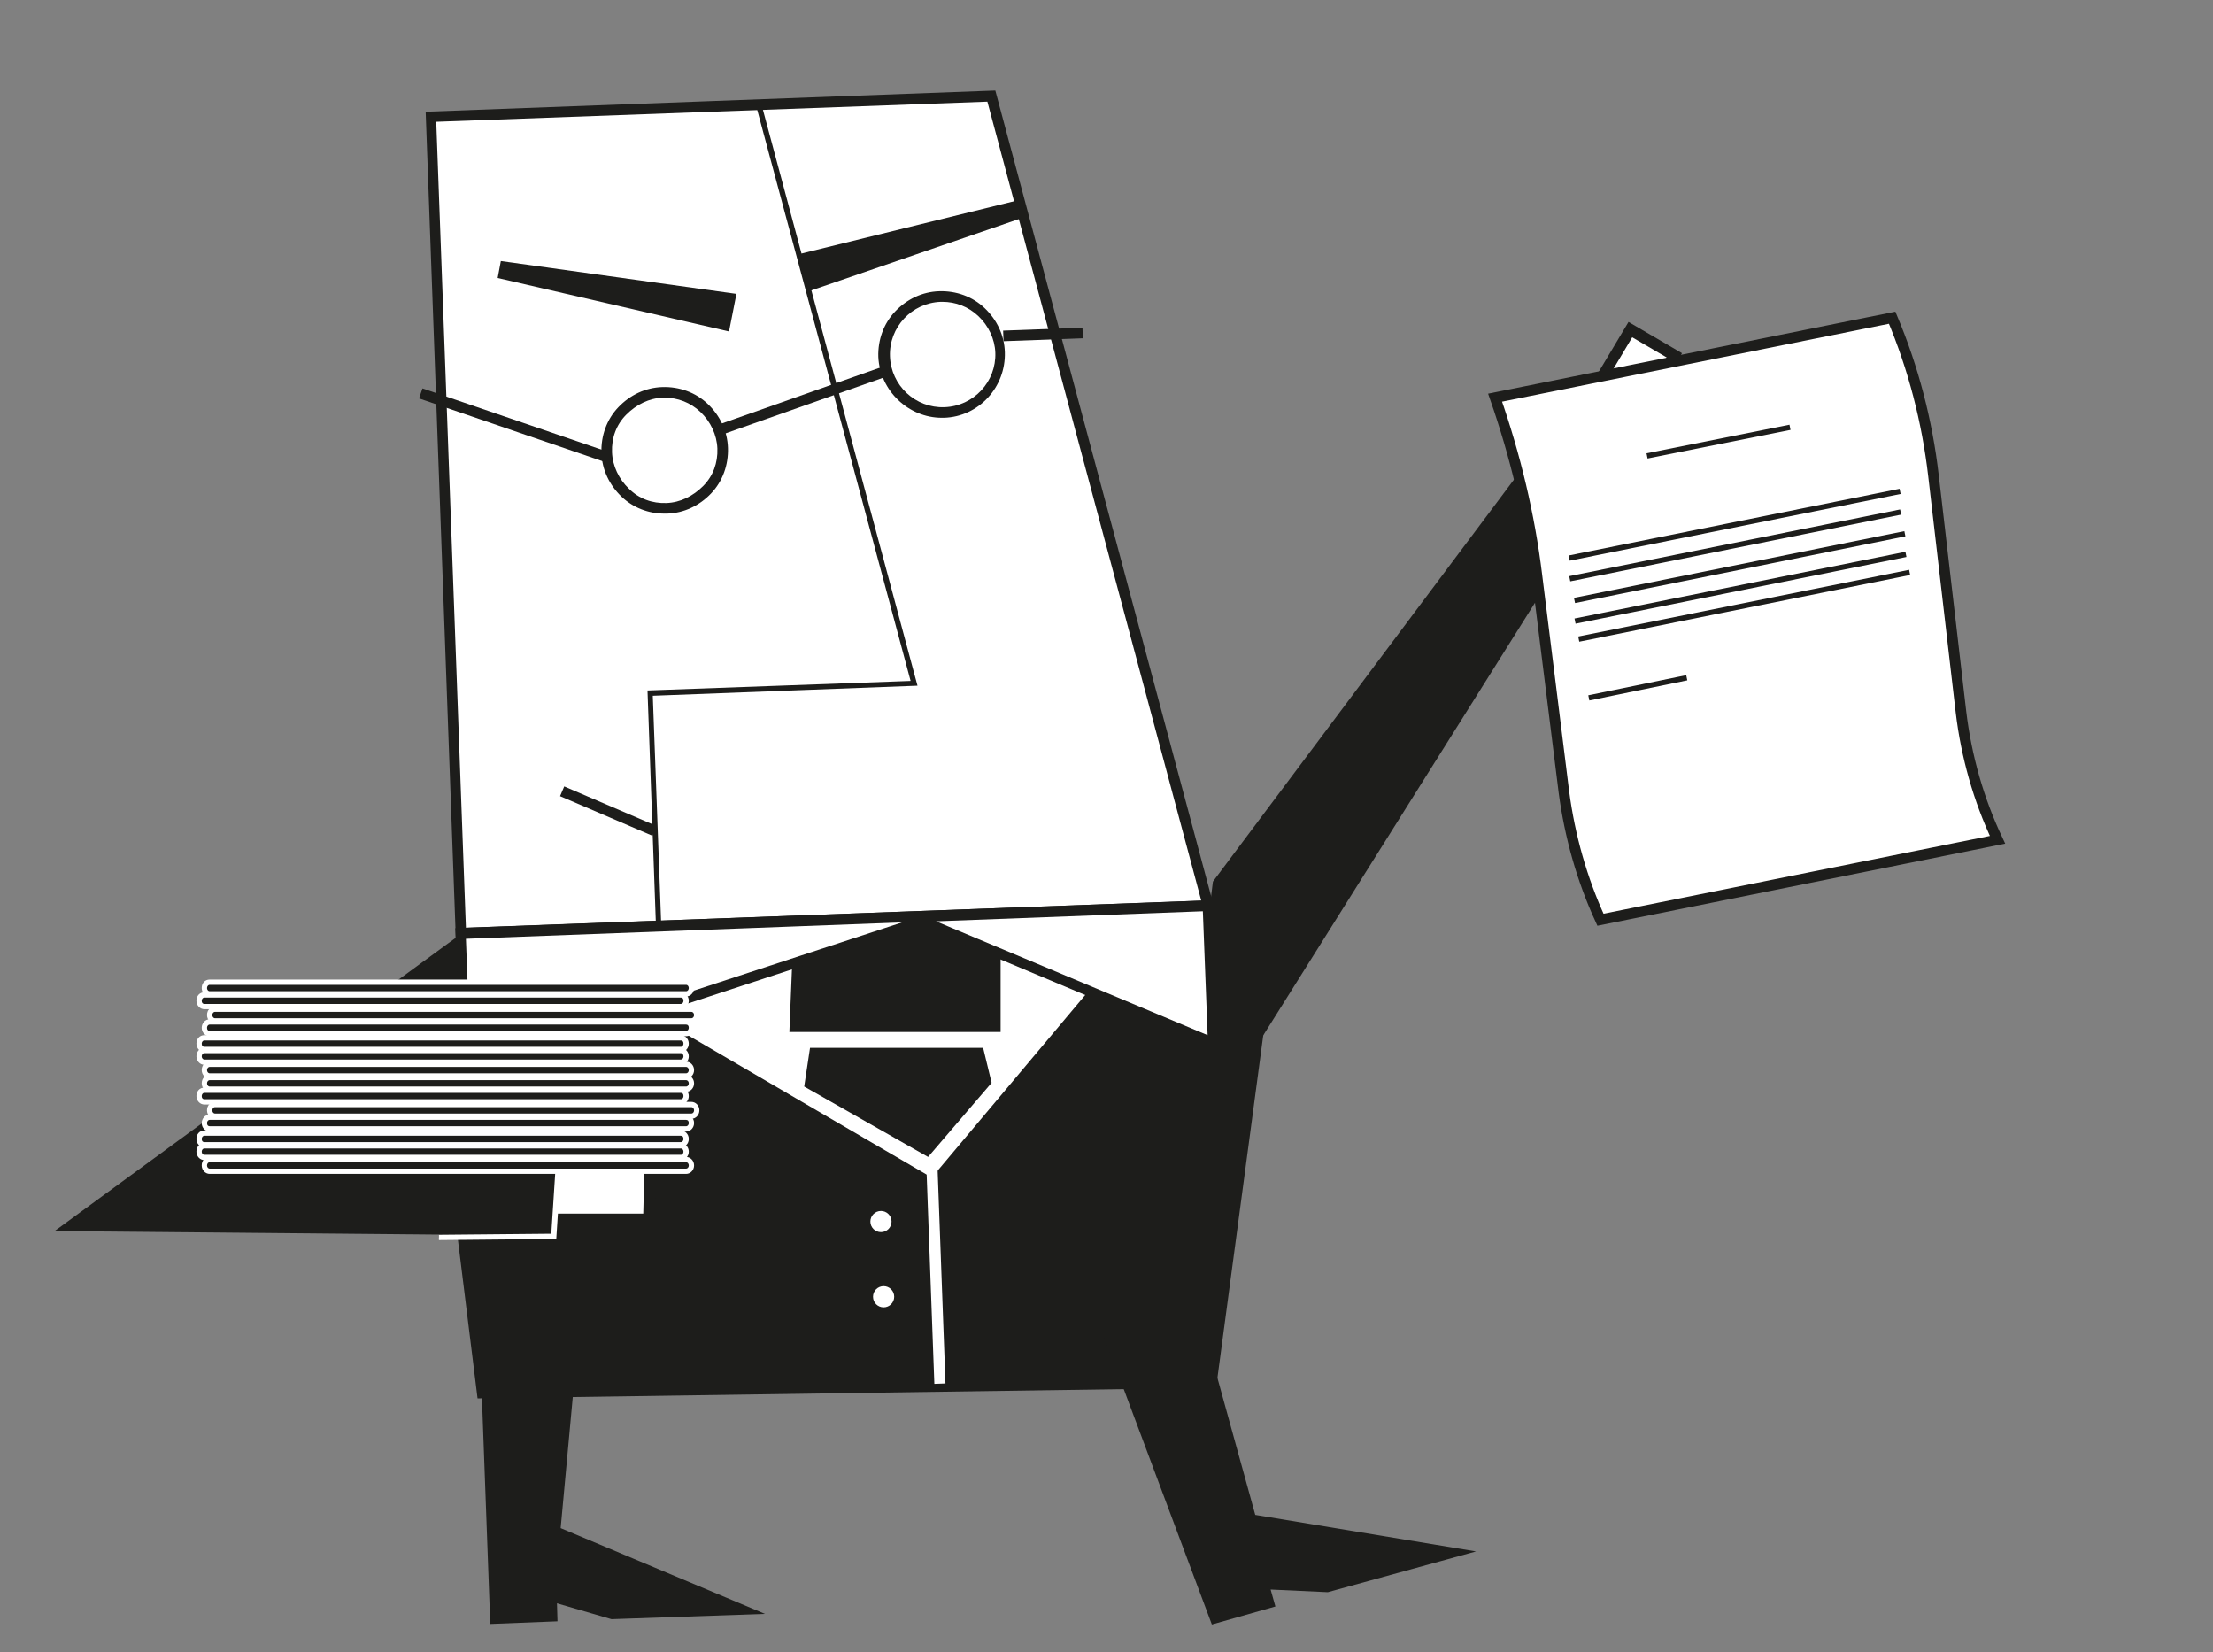 <svg width="418" height="312" viewBox="0 0 418 312" fill="none" xmlns="http://www.w3.org/2000/svg">
<rect x="0" y="0" width="418" height="312" fill="#808080" stroke="none"/>
<g clip-path="url(#clip0_908_2519)">
<path d="M97 164.3H225.3V261.3H97V164.3Z" fill="white"/>
<path d="M228.2 171L87 176.2L81.3 22L187.2 18.1L228.2 171Z" fill="white"/>
<path d="M86.1 177.3L229.5 172L188 17.1L80.4 21.1L86.1 177.3ZM226.9 170.1L88 175.2L82.4 23L186.5 19.2L226.9 170.1Z" fill="#1D1D1B"/>
<path d="M123.9 174.9L124.9 174.8L123.3 131.4L173.3 129.5L143.8 19.6L142.8 19.9L172 128.6L122.3 130.4L123.9 174.9Z" fill="#1D1D1B"/>
<path d="M106.573 148.523L124.036 156.011L123.248 157.849L105.785 150.362L106.573 148.523Z" fill="#1D1D1B"/>
<path d="M239.2 191.1L229.7 262.1L90.2 264.1L81.5 193.8L122.2 191L176 222.4L205.5 187.3L239.2 191.1Z" fill="#1D1D1B"/>
<path d="M125.5 97C125.7 97 125.8 97 126 97C129.2 96.9 132.1 95.5 134.3 93.2C136.5 90.9 137.6 87.8 137.5 84.6C137.4 81.4 136 78.5 133.7 76.3C131.4 74.1 128.3 73 125.1 73.1C121.9 73.2 119 74.6 116.8 76.9C114.6 79.2 113.5 82.3 113.6 85.5C113.7 88.7 115.1 91.6 117.4 93.8C119.6 95.9 122.5 97 125.5 97ZM125.5 75.1C128 75.1 130.4 76 132.3 77.8C134.2 79.6 135.4 82.1 135.5 84.7C135.6 87.4 134.7 89.9 132.8 91.8C130.9 93.7 128.5 94.9 125.9 95C123.2 95.1 120.7 94.2 118.8 92.3C116.9 90.5 115.7 88 115.6 85.4C115.5 82.7 116.4 80.2 118.3 78.3C120.2 76.4 122.6 75.2 125.2 75.1C125.3 75.1 125.4 75.1 125.5 75.1Z" fill="#1D1D1B"/>
<path d="M177.9 78.9C178 78.9 178.2 78.9 178.3 78.9C184.9 78.7 190 73.1 189.8 66.5C189.7 63.3 188.3 60.4 186 58.2C183.7 56 180.6 54.9 177.4 55C174.2 55.1 171.3 56.5 169.1 58.8C166.9 61.1 165.8 64.2 165.9 67.4C166.2 73.8 171.6 78.9 177.9 78.9ZM178 57C180.5 57 182.9 57.9 184.8 59.7C186.7 61.5 187.9 64 188 66.6C188.2 72.1 183.9 76.7 178.4 76.9C172.9 77.1 168.3 72.8 168.1 67.3C167.9 61.8 172.2 57.2 177.7 57C177.7 57 177.8 57 178 57Z" fill="#1D1D1B"/>
<path d="M87.6 176L10.3 232.5L108.3 233.4L108.4 216.8L60.5 216.3L101.8 195.4L87.6 176Z" fill="#1D1D1B"/>
<path d="M104.4 230L122.9 230.2V220L104.9 219.8" fill="white"/>
<path d="M123.8 231.4L103.8 231.5L103.9 229.2H121.5L121.7 221.2H104.5L104.6 218.9H124L123.8 231.4Z" fill="#1D1D1B"/>
<path d="M307.5 82.8L316.4 67.9L308.2 63L299.5 77.6" fill="white"/>
<path d="M317.7 66.7L308.3 82.6L306.4 81.5L314.8 67.5L308.3 63.7L300.2 77.3L298.4 76.2L307.6 60.8L317.7 66.7Z" fill="#1D1D1B"/>
<path d="M166.742 69.242L167.408 71.128L136.761 81.947L136.095 80.061L166.742 69.242Z" fill="#1D1D1B"/>
<path d="M79.798 73.351L114.902 85.36L114.255 87.252L79.151 75.243L79.798 73.351Z" fill="#1D1D1B"/>
<path d="M204.463 61.887L204.537 63.885L189.548 64.438L189.474 62.439L204.463 61.887Z" fill="#1D1D1B"/>
<path d="M94.6 49.3L139.1 55.5L137.7 62.6L94 52.5L94.6 49.3Z" fill="#1D1D1B"/>
<path d="M194.1 40.8L152.5 55.1L150.5 48.1L193.2 37.6L194.1 40.8Z" fill="#1D1D1B"/>
<path d="M108.8 257.2L105.9 288.6L144.5 304.8L115.5 305.8L105.2 302.8L105.3 306.2L92.6 306.7L90.8 257.8L108.8 257.2Z" fill="#1D1D1B"/>
<path d="M237.1 286.1L278.8 293L250.8 300.7L240 300.2L240.9 303.4L228.9 306.8L206.4 246.7L224.8 241.6L237.1 286.1Z" fill="#1D1D1B"/>
<path d="M166.4 232.7C165.296 232.7 164.4 231.805 164.4 230.7C164.4 229.596 165.296 228.7 166.4 228.7C167.505 228.7 168.4 229.596 168.4 230.7C168.4 231.805 167.505 232.7 166.4 232.7Z" fill="white"/>
<path d="M166.9 246.9C165.796 246.9 164.9 246.004 164.9 244.9C164.9 243.795 165.796 242.9 166.9 242.9C168.005 242.9 168.9 243.795 168.9 244.9C168.9 246.004 168.005 246.9 166.9 246.9Z" fill="white"/>
<path d="M229.1 166.5L298.3 74.1L310 81.9L231.4 207L225.3 197.2L229.1 166.5Z" fill="#1D1D1B"/>
<path d="M176.966 217.301L178.583 261.27L176.484 261.347L174.868 217.378L176.966 217.301Z" fill="white"/>
<path d="M189 180.7V194.9H149.1L149.6 182.7L174.2 174.7L189 180.7Z" fill="#1D1D1B"/>
<path d="M185.7 197.9L187.3 204.5L175.3 218.5L151.9 205.2L153 197.9" fill="#1D1D1B"/>
<path d="M88.001 202.2L174.301 174L229.101 197L228.201 171L87.001 176.2L88.001 202.2Z" fill="white"/>
<path d="M87 203.6L174.2 175L230.2 198.5L229.1 170L86 175.3L87 203.6ZM170.4 174.2L88.9 200.9L88 177.3L170.4 174.2ZM227.2 172.1L228.1 195.5L176.8 174L227.2 172.1Z" fill="#1D1D1B"/>
<path d="M302.3 173.7L377.3 158.6C373.7 151 371.4 142.8 370.4 134.5L365.2 89.8C364 79.5 361.4 69.5 357.4 60L282.4 75.1C286.2 86 288.9 97.2 290.3 108.7L295.4 149.6C296.5 157.9 298.8 166.1 302.3 173.7Z" fill="white" stroke="#1D1D1B" stroke-width="2" stroke-miterlimit="10"/>
<path d="M338.1 80.7L311.1 86.1" stroke="#1D1D1B" stroke-miterlimit="10"/>
<path d="M318.6 128L300.1 131.8" stroke="#1D1D1B" stroke-miterlimit="10"/>
<path d="M358.899 92.8L296.399 105.4" stroke="#1D1D1B" stroke-miterlimit="10"/>
<path d="M359 96.7L296.5 109.3" stroke="#1D1D1B" stroke-miterlimit="10"/>
<path d="M359.8 100.8L297.4 113.4" stroke="#1D1D1B" stroke-miterlimit="10"/>
<path d="M360 104.7L297.5 117.3" stroke="#1D1D1B" stroke-miterlimit="10"/>
<path d="M360.7 108.1L298.2 120.7" stroke="#1D1D1B" stroke-miterlimit="10"/>
<path d="M83.2 216L105.7 216.5L104.6 233.5L82.9 233.7" fill="#1D1D1B"/>
<path d="M83.2 216L105.7 216.5L104.6 233.5L82.9 233.7" stroke="white" stroke-miterlimit="10"/>
<path d="M129.6 204.6H39.6" stroke="white" stroke-miterlimit="10"/>
<path d="M129.6 205.7C130.2 205.7 130.6 205.2 130.6 204.6C130.6 204 130.2 203.5 129.6 203.5H39.6C39 203.5 38.6 204 38.6 204.6C38.6 205.2 39 205.7 39.6 205.7H129.6Z" fill="#1D1D1B"/>
<path d="M39.6 204C39.3 204 39.1 204.3 39.1 204.6C39.1 204.9 39.3 205.2 39.6 205.2H129.6C129.9 205.2 130.1 204.9 130.1 204.6C130.1 204.3 129.9 204 129.6 204H39.6ZM39.6 203H129.6C130.4 203 131.1 203.7 131.1 204.6C131.1 205.5 130.4 206.2 129.6 206.2H39.6C38.8 206.2 38.1 205.5 38.1 204.6C38.1 203.7 38.7 203 39.6 203Z" fill="white"/>
<path d="M128.6 207H38.6" stroke="white" stroke-miterlimit="10"/>
<path d="M128.6 208.1C129.2 208.1 129.6 207.6 129.6 207C129.6 206.4 129.2 205.9 128.6 205.9H38.6C38 205.9 37.6 206.4 37.6 207C37.6 207.6 38 208.1 38.6 208.1H128.6Z" fill="#1D1D1B"/>
<path d="M38.6 206.4C38.3 206.4 38.1 206.7 38.1 207C38.1 207.4 38.3 207.6 38.6 207.6H128.6C128.9 207.6 129.1 207.3 129.1 207C129.1 206.6 128.9 206.4 128.6 206.4H38.6ZM38.6 205.4H128.6C129.4 205.4 130.1 206.1 130.1 207C130.1 207.9 129.4 208.6 128.6 208.6H38.6C37.8 208.6 37.1 207.9 37.1 207C37.1 206.1 37.7 205.4 38.6 205.4Z" fill="white"/>
<path d="M130.6 209.8H40.6" stroke="white" stroke-miterlimit="10"/>
<path d="M130.6 210.9C131.2 210.9 131.6 210.4 131.6 209.8C131.6 209.2 131.2 208.7 130.6 208.7H40.6C40 208.7 39.6 209.2 39.6 209.8C39.6 210.4 40 210.9 40.6 210.9H130.6Z" fill="#1D1D1B"/>
<path d="M40.6 209.1C40.3 209.1 40.1 209.4 40.1 209.7C40.1 210 40.3 210.3 40.6 210.3H130.6C130.9 210.3 131.1 210 131.1 209.7C131.1 209.4 130.9 209.1 130.6 209.1H40.6ZM40.6 208.1H130.6C131.4 208.1 132.1 208.8 132.1 209.7C132.1 210.6 131.4 211.3 130.6 211.3H40.6C39.8 211.3 39.1 210.6 39.1 209.7C39.1 208.8 39.7 208.1 40.6 208.1Z" fill="white"/>
<path d="M129.6 212.2H39.6" stroke="white" stroke-miterlimit="10"/>
<path d="M129.6 213.3C130.2 213.3 130.6 212.8 130.6 212.2C130.6 211.6 130.2 211.1 129.6 211.1H39.6C39 211.1 38.6 211.6 38.6 212.2C38.6 212.8 39 213.3 39.6 213.3H129.6Z" fill="#1D1D1B"/>
<path d="M39.6 211.5C39.3 211.5 39.1 211.8 39.1 212.1C39.1 212.5 39.3 212.7 39.6 212.7H129.6C129.9 212.7 130.1 212.4 130.1 212.1C130.1 211.7 129.9 211.5 129.6 211.5H39.6ZM39.6 210.5H129.6C130.4 210.5 131.1 211.2 131.1 212.1C131.1 213 130.4 213.7 129.6 213.7H39.6C38.8 213.7 38.1 213 38.1 212.1C38.1 211.3 38.7 210.5 39.6 210.5Z" fill="white"/>
<path d="M128.6 215.1H38.6" stroke="white" stroke-miterlimit="10"/>
<path d="M128.6 216.3C129.2 216.3 129.6 215.8 129.6 215.2C129.6 214.6 129.2 214.1 128.6 214.1H38.6C38 214.1 37.6 214.6 37.6 215.2C37.6 215.8 38 216.3 38.6 216.3H128.6Z" fill="#1D1D1B"/>
<path d="M38.6 214.5C38.3 214.5 38.1 214.8 38.1 215.1C38.1 215.5 38.3 215.7 38.6 215.7H128.6C128.9 215.7 129.1 215.4 129.1 215.1C129.1 214.7 128.9 214.5 128.6 214.5H38.6ZM38.6 213.5H128.6C129.4 213.5 130.1 214.2 130.1 215.1C130.1 216 129.4 216.7 128.6 216.7H38.6C37.8 216.7 37.1 216 37.1 215.1C37.1 214.2 37.7 213.5 38.6 213.5Z" fill="white"/>
<path d="M128.6 217.5H38.6" stroke="white" stroke-miterlimit="10"/>
<path d="M128.6 218.7C129.2 218.7 129.6 218.2 129.6 217.6C129.6 217 129.2 216.5 128.6 216.5H38.6C38 216.5 37.6 217 37.6 217.6C37.6 218.2 38 218.7 38.6 218.7H128.6Z" fill="#1D1D1B"/>
<path d="M38.6 216.9C38.3 216.9 38.1 217.2 38.1 217.5C38.1 217.8 38.3 218.1 38.6 218.1H128.6C128.9 218.1 129.1 217.8 129.1 217.5C129.1 217.2 128.9 216.9 128.6 216.9H38.6ZM38.6 215.9H128.6C129.4 215.9 130.1 216.6 130.1 217.5C130.1 218.4 129.4 219.1 128.6 219.1H38.6C37.8 219.1 37.1 218.4 37.1 217.5C37.1 216.6 37.7 215.9 38.6 215.9Z" fill="white"/>
<path d="M129.6 220.2H39.6" stroke="white" stroke-miterlimit="10"/>
<path d="M129.6 221.3C130.2 221.3 130.6 220.8 130.6 220.2C130.6 219.6 130.2 219.1 129.6 219.1H39.6C39 219.1 38.6 219.6 38.6 220.2C38.6 220.8 39 221.3 39.6 221.3H129.6Z" fill="#1D1D1B"/>
<path d="M39.6 219.5C39.3 219.5 39.1 219.8 39.1 220.1C39.1 220.4 39.3 220.7 39.6 220.7H129.6C129.9 220.7 130.1 220.4 130.1 220.1C130.1 219.8 129.9 219.5 129.6 219.5H39.6ZM39.6 218.5H129.6C130.4 218.5 131.1 219.2 131.1 220.1C131.1 221 130.4 221.7 129.6 221.7H39.6C38.8 221.7 38.1 221 38.1 220.1C38.1 219.2 38.7 218.5 39.6 218.5Z" fill="white"/>
<path d="M129.6 186.6H39.6" stroke="white" stroke-miterlimit="10"/>
<path d="M129.6 187.7C130.2 187.7 130.6 187.2 130.6 186.6C130.6 186 130.2 185.5 129.6 185.5H39.6C39 185.5 38.6 186 38.6 186.6C38.6 187.2 39 187.7 39.6 187.7H129.6Z" fill="#1D1D1B"/>
<path d="M39.6 186C39.3 186 39.1 186.3 39.1 186.6C39.1 186.9 39.3 187.2 39.6 187.2H129.6C129.9 187.2 130.1 186.9 130.1 186.6C130.1 186.3 129.9 186 129.6 186H39.6ZM39.6 185H129.6C130.4 185 131.1 185.7 131.1 186.6C131.1 187.5 130.4 188.2 129.6 188.2H39.6C38.8 188.2 38.1 187.5 38.1 186.6C38.1 185.7 38.7 185 39.6 185Z" fill="white"/>
<path d="M128.6 189H38.6" stroke="white" stroke-miterlimit="10"/>
<path d="M128.6 190.1C129.2 190.1 129.6 189.6 129.6 189C129.6 188.4 129.2 187.9 128.6 187.9H38.6C38 187.9 37.6 188.4 37.6 189C37.6 189.6 38 190.1 38.6 190.1H128.6Z" fill="#1D1D1B"/>
<path d="M38.6 188.4C38.3 188.4 38.1 188.7 38.1 189C38.1 189.4 38.3 189.6 38.6 189.6H128.6C128.9 189.6 129.1 189.3 129.1 189C129.1 188.6 128.9 188.4 128.6 188.4H38.6ZM38.6 187.4H128.6C129.4 187.4 130.1 188.1 130.1 189C130.1 189.9 129.4 190.6 128.6 190.6H38.6C37.8 190.6 37.1 189.9 37.1 189C37.1 188.1 37.7 187.4 38.6 187.4Z" fill="white"/>
<path d="M130.6 191.8H40.6" stroke="white" stroke-miterlimit="10"/>
<path d="M130.6 192.9C131.2 192.9 131.6 192.4 131.6 191.8C131.6 191.2 131.2 190.7 130.6 190.7H40.6C40 190.7 39.6 191.2 39.6 191.8C39.6 192.4 40 192.9 40.6 192.9H130.6Z" fill="#1D1D1B"/>
<path d="M40.6 191.1C40.3 191.1 40.1 191.4 40.1 191.7C40.1 192 40.3 192.3 40.6 192.3H130.6C130.9 192.3 131.1 192 131.1 191.7C131.1 191.4 130.9 191.1 130.6 191.1H40.6ZM40.6 190.1H130.6C131.4 190.1 132.1 190.8 132.1 191.7C132.1 192.6 131.4 193.3 130.6 193.3H40.6C39.8 193.3 39.1 192.6 39.1 191.7C39.1 190.8 39.7 190.1 40.6 190.1Z" fill="white"/>
<path d="M129.6 194.2H39.6" stroke="white" stroke-miterlimit="10"/>
<path d="M129.6 195.3C130.2 195.3 130.6 194.8 130.6 194.2C130.6 193.6 130.2 193.1 129.6 193.1H39.6C39 193.1 38.6 193.6 38.6 194.2C38.6 194.8 39 195.3 39.6 195.3H129.6Z" fill="#1D1D1B"/>
<path d="M39.6 193.5C39.3 193.5 39.1 193.8 39.1 194.1C39.1 194.5 39.3 194.7 39.6 194.7H129.6C129.9 194.7 130.1 194.4 130.1 194.1C130.1 193.7 129.9 193.5 129.6 193.5H39.6ZM39.6 192.5H129.6C130.4 192.5 131.1 193.2 131.1 194.1C131.1 195 130.4 195.7 129.6 195.7H39.6C38.8 195.7 38.1 195 38.1 194.1C38.1 193.3 38.7 192.5 39.6 192.5Z" fill="white"/>
<path d="M128.6 197.1H38.6" stroke="white" stroke-miterlimit="10"/>
<path d="M128.6 198.3C129.2 198.3 129.6 197.8 129.6 197.2C129.6 196.6 129.2 196.1 128.6 196.1H38.6C38 196.1 37.6 196.6 37.6 197.2C37.6 197.8 38 198.3 38.6 198.3H128.6Z" fill="#1D1D1B"/>
<path d="M38.6 196.5C38.3 196.5 38.1 196.8 38.1 197.1C38.1 197.5 38.3 197.7 38.6 197.7H128.6C128.9 197.7 129.1 197.4 129.1 197.1C129.1 196.7 128.9 196.5 128.6 196.5H38.6ZM38.6 195.5H128.6C129.4 195.5 130.1 196.2 130.1 197.1C130.1 198 129.4 198.7 128.6 198.7H38.6C37.8 198.7 37.1 198 37.1 197.1C37.1 196.2 37.7 195.5 38.6 195.5Z" fill="white"/>
<path d="M128.6 199.5H38.6" stroke="white" stroke-miterlimit="10"/>
<path d="M128.6 200.7C129.2 200.7 129.6 200.2 129.6 199.6C129.6 199 129.2 198.5 128.6 198.5H38.6C38 198.5 37.6 199 37.6 199.6C37.6 200.2 38 200.7 38.6 200.7H128.6Z" fill="#1D1D1B"/>
<path d="M38.6 198.9C38.3 198.9 38.1 199.2 38.1 199.5C38.1 199.8 38.3 200.1 38.6 200.1H128.6C128.9 200.1 129.1 199.8 129.1 199.5C129.1 199.2 128.9 198.9 128.6 198.9H38.6ZM38.6 197.9H128.6C129.4 197.9 130.1 198.6 130.1 199.5C130.1 200.4 129.4 201.1 128.6 201.1H38.6C37.8 201.1 37.1 200.4 37.1 199.5C37.1 198.6 37.7 197.9 38.6 197.9Z" fill="white"/>
<path d="M129.6 202.2H39.6" stroke="white" stroke-miterlimit="10"/>
<path d="M129.6 203.3C130.2 203.3 130.6 202.8 130.6 202.2C130.6 201.6 130.2 201.1 129.6 201.1H39.6C39 201.1 38.6 201.6 38.6 202.2C38.6 202.8 39 203.3 39.6 203.3H129.6Z" fill="#1D1D1B"/>
<path d="M39.6 201.5C39.3 201.5 39.1 201.8 39.1 202.1C39.1 202.4 39.3 202.7 39.6 202.7H129.6C129.9 202.7 130.1 202.4 130.1 202.1C130.1 201.8 129.9 201.5 129.6 201.5H39.6ZM39.6 200.5H129.6C130.4 200.5 131.1 201.2 131.1 202.1C131.1 203 130.4 203.7 129.6 203.7H39.6C38.8 203.7 38.1 203 38.1 202.1C38.1 201.2 38.7 200.5 39.6 200.5Z" fill="white"/>
</g>
<defs>
<clipPath id="clip0_908_2519">
<rect width="417.9" height="312" fill="white" transform="matrix(-1 0 0 1 418 0)"/>
</clipPath>
</defs>
</svg>
